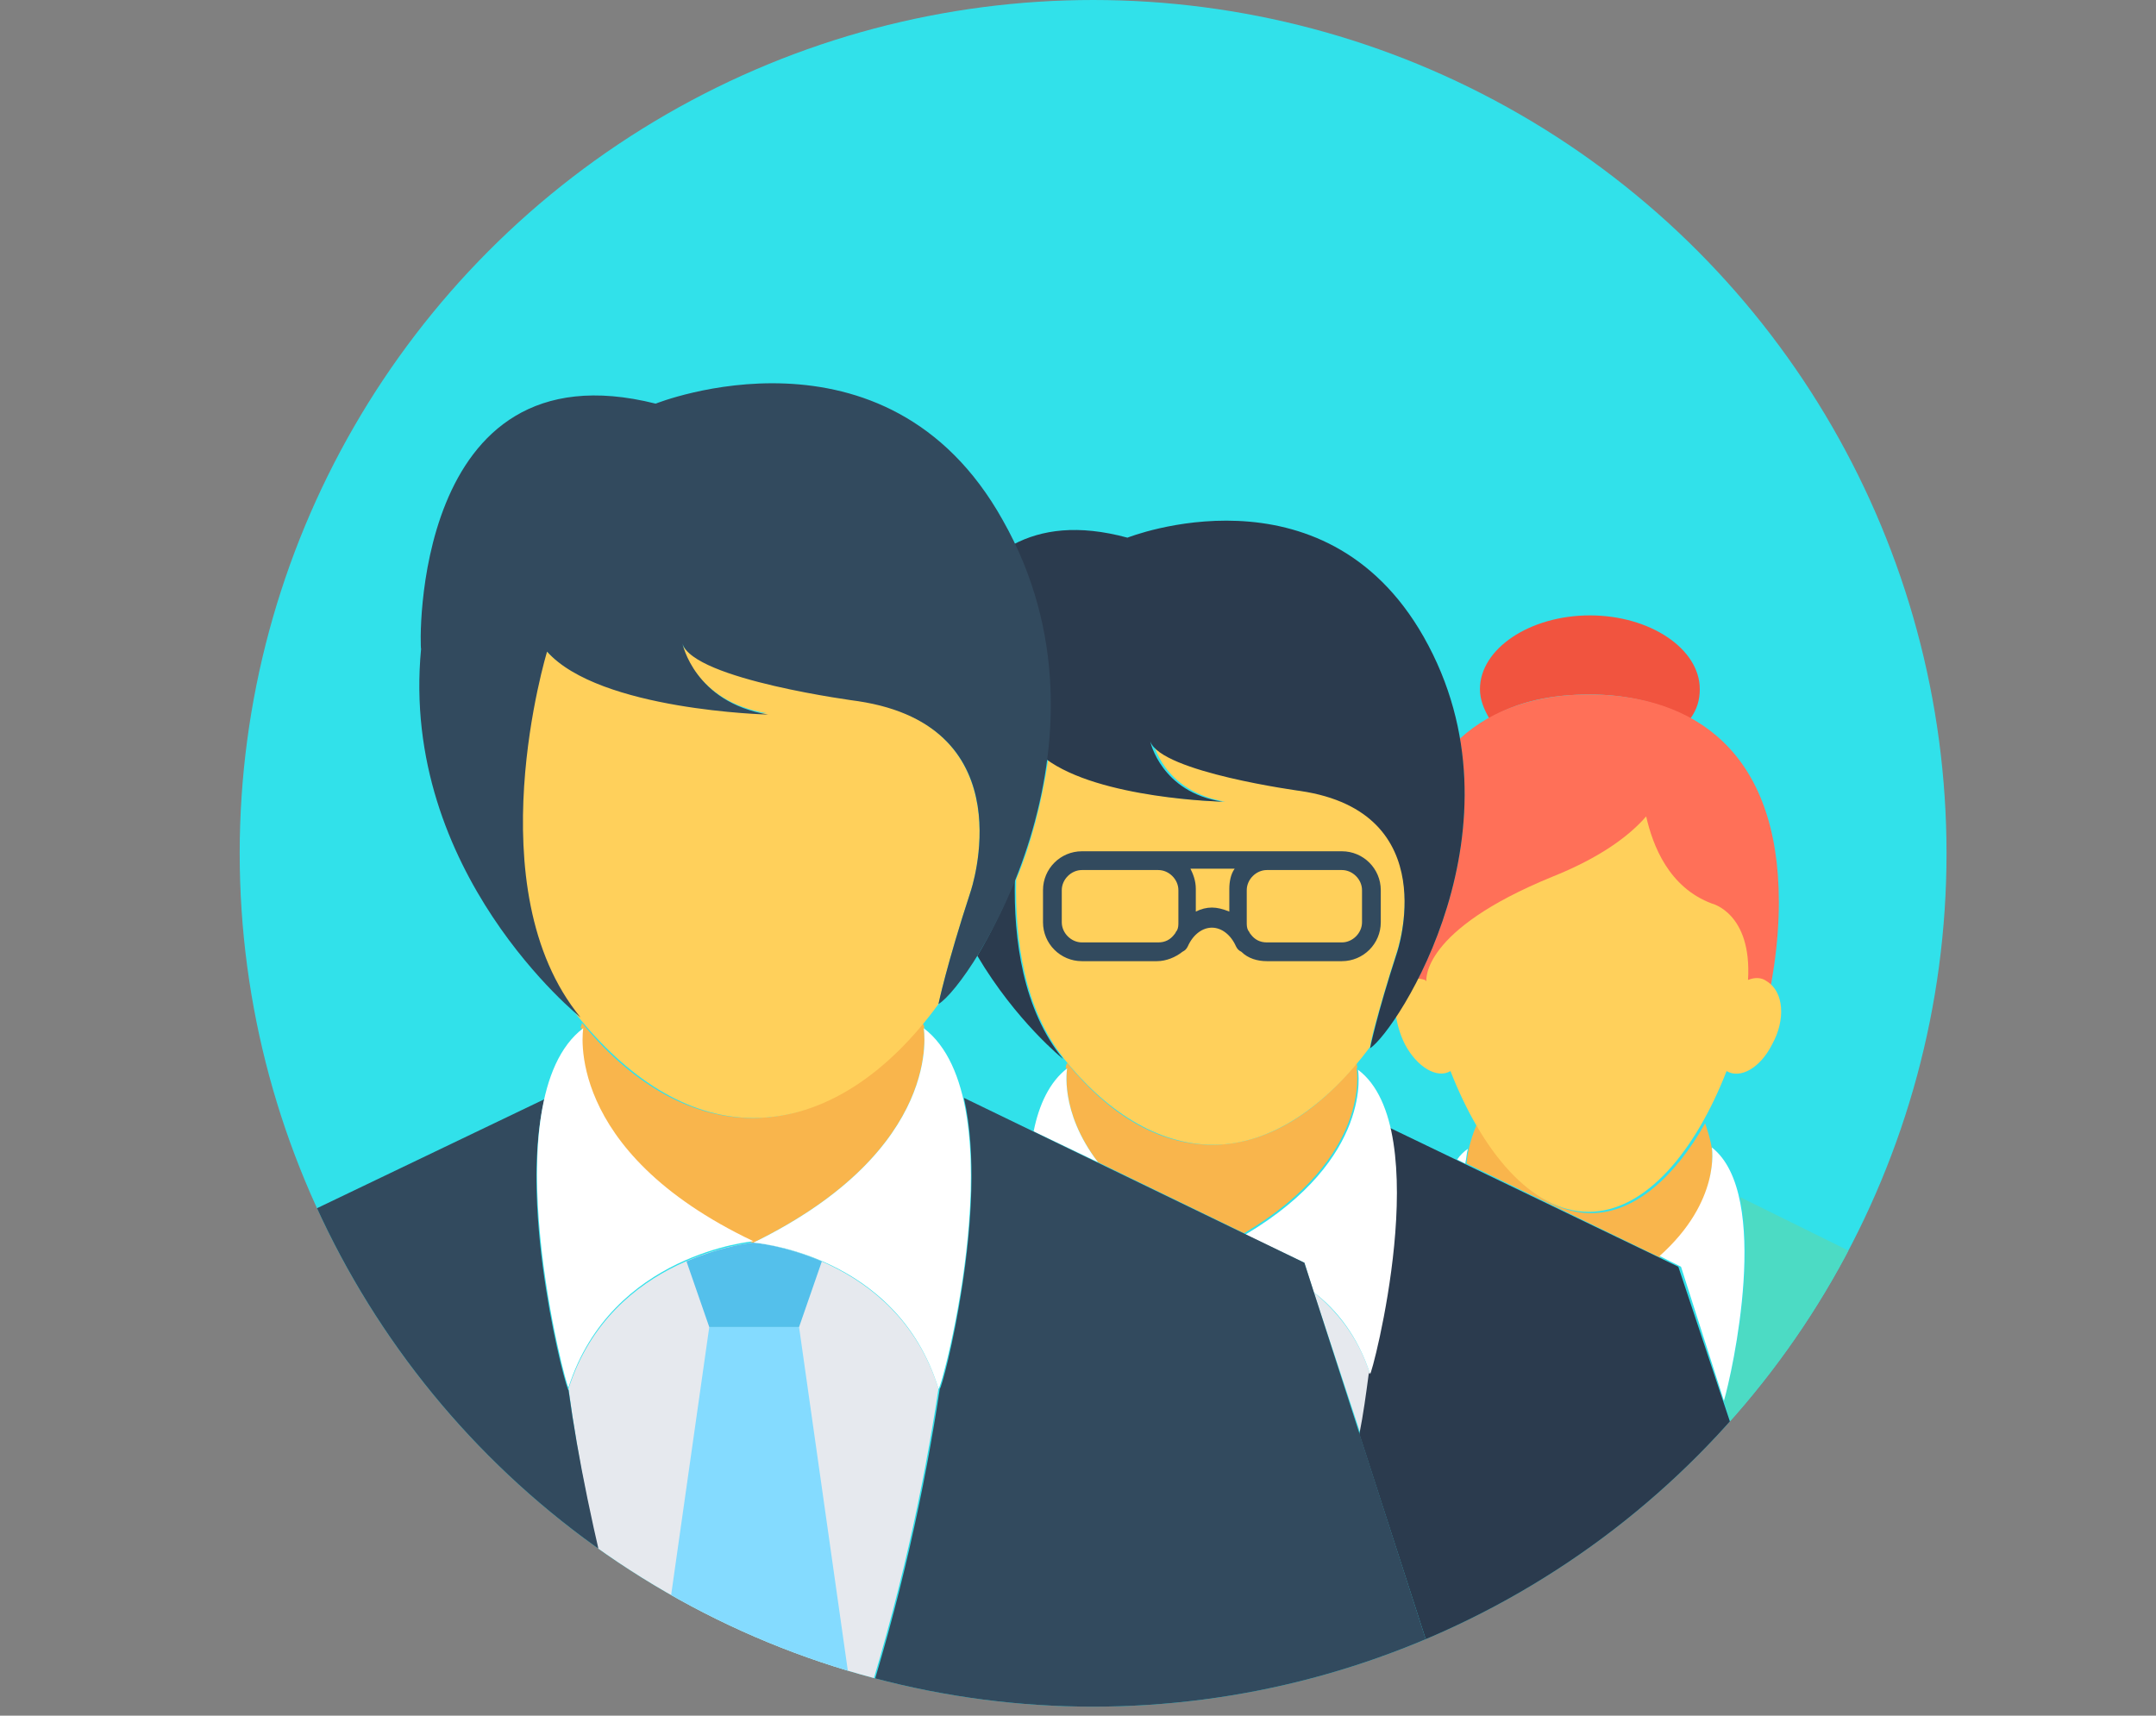 <?xml version="1.0" encoding="UTF-8" standalone="no"?><!DOCTYPE svg PUBLIC "-//W3C//DTD SVG 1.1//EN" "http://www.w3.org/Graphics/SVG/1.1/DTD/svg11.dtd"><svg width="100%" height="100%" viewBox="0 0 240 191" version="1.1" xmlns="http://www.w3.org/2000/svg" xmlns:xlink="http://www.w3.org/1999/xlink" xml:space="preserve" xmlns:serif="http://www.serif.com/" style="fill-rule:evenodd;clip-rule:evenodd;stroke-linejoin:round;stroke-miterlimit:1.414;"><rect x="0" y="0" width="240" height="191" fill="#808080" stroke="none"/><rect x="0" y="0.157" width="240" height="190" style="fill:none;"/><circle cx="121.682" cy="95" r="95" style="fill:#31e1ea;"/><clipPath id="_clip1"><circle cx="121.682" cy="95" r="95"/></clipPath><g clip-path="url(#_clip1)"><g><path d="M189.215,76.717c0,1.194 -0.298,2.238 -1.045,3.283c-3.282,-1.791 -7.161,-2.686 -11.19,-2.686c-4.178,0 -8.057,0.746 -11.19,2.686c-0.597,-1.045 -1.045,-2.089 -1.045,-3.283c0,-4.476 5.521,-8.206 12.235,-8.206c6.714,0 12.235,3.73 12.235,8.206Z" style="fill:#f1543f;fill-rule:nonzero;"/><path d="M198.018,100.44c0,4.626 -0.746,9.4 -1.94,14.026l-38.196,0c-0.298,-1.343 -0.597,-2.537 -0.895,-3.88c3.581,-6.415 7.46,-17.009 5.52,-28.348c3.731,-3.432 8.803,-4.924 14.324,-4.924c11.787,0 21.187,6.416 21.187,23.126Z" style="fill:#ff7058;fill-rule:nonzero;"/><path d="M190.558,127.894c0,0 1.044,5.968 -5.819,12.086l-21.486,-10.445c0.15,-1.641 0.597,-3.133 1.194,-4.476c3.283,5.968 7.759,9.997 12.682,9.997c4.924,0 9.4,-4.178 12.683,-9.997c0.298,0.895 0.597,1.791 0.746,2.835Z" style="fill:#f9b54c;fill-rule:nonzero;"/><path d="M205.777,139.234c-3.283,7.46 -7.61,14.323 -12.683,20.59l-1.193,-3.88c0.746,-2.238 3.58,-14.771 1.79,-22.679l12.086,5.969Z" style="fill:#4cdbc4;fill-rule:nonzero;"/><path d="M191.901,155.944l-4.775,-14.92l-2.387,-1.194c6.863,-6.117 5.819,-12.085 5.819,-12.085c6.714,5.222 2.238,25.215 1.343,28.199Z" style="fill:#fff;fill-rule:nonzero;"/><path d="M163.403,127.894c-0.15,0.448 -0.15,1.044 -0.299,1.641l-0.895,-0.447c0.298,-0.448 0.746,-0.896 1.194,-1.194Z" style="fill:#fff;fill-rule:nonzero;"/><path d="M197.272,116.256c-1.343,2.686 -3.581,3.879 -5.073,2.984c-3.432,8.803 -8.952,15.667 -15.368,15.667c-6.416,0 -11.936,-6.864 -15.368,-15.667c-1.492,0.895 -3.73,-0.447 -5.073,-2.984c-0.597,-1.194 -0.895,-2.387 -1.044,-3.432c0.746,-1.044 1.492,-2.387 2.238,-3.879c0.298,0 0.597,0 1.044,0.149l0.149,0.15c0,-0.15 -0.596,-5.67 14.025,-11.638c5.223,-2.089 8.505,-4.476 10.445,-6.715c0.746,3.283 2.536,7.908 7.311,9.699c0,0 4.476,1.044 4.028,8.504c0.746,-0.298 1.492,-0.298 2.089,0.15c1.94,1.193 2.089,4.326 0.597,7.012Z" style="fill:#ffd05b;fill-rule:nonzero;"/><path d="M152.511,152.96c-0.299,2.089 -0.746,4.327 -1.045,6.714l-5.222,-15.815c2.537,2.089 4.924,4.924 6.267,9.101Z" style="fill:#e6e9ee;fill-rule:nonzero;"/><path d="M151.019,118.942c0,0 1.79,9.847 -12.533,18.352l-16.264,-7.908c-4.327,-5.67 -3.431,-10.444 -3.431,-10.444l-0.15,0c0,-0.149 0,-0.299 0.15,-0.597c4.476,5.521 9.996,9.101 16.114,9.101c6.117,0 11.638,-3.58 16.114,-9.101c0,0.298 0.149,0.448 0,0.597c0.149,0 0.149,0 0,0Z" style="fill:#f9b54c;fill-rule:nonzero;"/><path d="M193.094,159.824c-8.952,11.041 -20.292,19.993 -33.272,26.11l-8.505,-26.26c0.448,-2.238 0.746,-4.476 1.045,-6.714c0.149,0.299 4.774,-17.009 2.238,-27.453l32.228,15.517l6.266,18.8Z" style="fill:#2b3b4e;fill-rule:nonzero;"/><path d="M152.511,152.96c-1.343,-4.177 -3.73,-7.162 -6.267,-9.101l-1.044,-3.283l-6.565,-3.133c14.323,-8.505 12.533,-18.352 12.533,-18.352c8.803,6.565 1.492,34.317 1.343,33.869Z" style="fill:#fff;fill-rule:nonzero;"/><path d="M122.222,129.386l-7.161,-3.432c0.596,-2.984 1.79,-5.52 3.73,-7.012c0,0 -0.896,4.774 3.431,10.444Z" style="fill:#fff;fill-rule:nonzero;"/><path d="M155.495,105.961c-2.089,6.565 -2.984,10.146 -2.984,10.594c-4.775,6.415 -10.892,10.891 -17.457,10.891c-6.267,0 -12.086,-3.879 -16.711,-9.698c0,0 0.149,0 0.149,0.149c-4.476,-5.52 -5.52,-13.279 -5.371,-19.993c1.641,-3.879 2.835,-8.505 3.581,-13.428c5.968,4.476 19.695,4.774 19.695,4.774c-7.013,-1.193 -8.057,-6.714 -8.057,-6.714c1.193,3.432 16.711,5.521 16.711,5.521c15.815,2.238 10.444,17.904 10.444,17.904Z" style="fill:#ffd05b;fill-rule:nonzero;"/><path d="M118.343,117.897c0,0 -5.222,-4.177 -9.549,-11.488c1.343,-2.238 2.835,-5.222 4.178,-8.505c-0.149,6.714 0.895,14.473 5.371,19.993Z" style="fill:#2b3b4e;fill-rule:nonzero;"/><path d="M152.511,116.704c0,0 0.746,-3.73 2.984,-10.594c0,0 5.371,-15.666 -10.743,-18.053c0,0 -15.517,-2.089 -16.711,-5.521c0,0 1.194,5.67 8.057,6.714c0,0 -13.726,-0.298 -19.695,-4.774c0.896,-7.461 0.299,-15.667 -3.58,-23.873c3.133,-1.641 7.161,-2.238 12.682,-0.746c0,0 21.784,-8.654 32.974,11.041c11.936,21.038 -2.984,43.866 -5.968,45.806Z" style="fill:#2b3b4e;fill-rule:nonzero;"/><path d="M149.377,94.771l-7.609,0l-0.746,0l-12.085,0l-0.448,0l-8.057,0c-2.387,0 -4.327,1.939 -4.327,4.327l0,3.581c0,2.387 1.94,4.326 4.327,4.326l8.355,0c1.045,0 2.089,-0.447 2.835,-1.044c0.299,-0.149 0.448,-0.298 0.597,-0.597c0.597,-1.343 1.641,-2.089 2.686,-2.089c1.044,0 2.089,0.746 2.685,2.089c0.15,0.299 0.299,0.448 0.597,0.597c0.746,0.746 1.791,1.044 2.835,1.044l8.355,0c2.388,0 4.327,-1.939 4.327,-4.326l0,-3.581c0,-2.388 -1.939,-4.327 -4.327,-4.327Zm-28.945,10.146c-1.194,0 -2.238,-1.045 -2.238,-2.238l0,-3.581c0,-1.194 1.044,-2.238 2.238,-2.238l8.505,0c1.193,0 2.238,1.044 2.238,2.238l0,3.581c0,0.298 0,0.596 -0.15,0.895c-0.149,0.149 -0.149,0.298 -0.298,0.447c-0.448,0.597 -1.044,0.896 -1.79,0.896l-8.505,0Zm14.473,-3.88c-0.597,0 -1.194,0.15 -1.791,0.448l0,-2.537c0,-0.895 -0.298,-1.641 -0.597,-2.238l4.924,0c-0.447,0.597 -0.597,1.492 -0.597,2.238l0,2.537c-0.746,-0.298 -1.342,-0.448 -1.939,-0.448Zm16.711,1.642c0,1.193 -1.045,2.238 -2.239,2.238l-8.355,0c-0.746,0 -1.343,-0.299 -1.79,-0.896c-0.15,-0.149 -0.15,-0.298 -0.299,-0.447c-0.149,-0.299 -0.149,-0.597 -0.149,-0.895l0,-3.581c0,-1.194 1.044,-2.238 2.238,-2.238l8.355,0c1.194,0 2.239,1.044 2.239,2.238l0,3.581Z" style="fill:#324a5e;fill-rule:nonzero;"/><path d="M53.589,168.328c0.149,0.299 0.447,0.448 0.596,0.597c-0.149,-0.149 -0.447,-0.298 -0.596,-0.597Z" style="fill:#e6e9ee;fill-rule:nonzero;"/><path d="M84.325,138.189c-0.15,0 -0.299,0.149 -0.448,0.149c-0.149,0 -0.298,-0.149 -0.448,-0.149l0.896,0Z" style="fill:#e6e9ee;fill-rule:nonzero;"/><path d="M104.467,154.602c-1.641,10.891 -4.327,23.574 -8.803,37.45c-9.698,-2.537 -18.949,-6.565 -27.155,-11.787c-2.536,-9.251 -4.178,-17.905 -5.222,-25.663c4.774,-14.921 20.59,-16.264 20.59,-16.264c0,0 15.965,1.343 20.59,16.264Z" style="fill:#e6e9ee;fill-rule:nonzero;"/><path d="M102.826,114.466c0,0 2.387,13.428 -18.949,23.872l-0.149,0c-21.336,-10.444 -18.949,-23.872 -18.949,-23.872l-0.149,0c0,-0.15 0.149,-0.448 0.149,-0.597c5.222,6.416 11.787,10.593 18.949,10.593c7.162,0 13.577,-4.177 18.949,-10.593c0.149,0.298 0.298,0.447 0.149,0.597c0.149,0.149 0.149,0 0,0Z" style="fill:#f9b54c;fill-rule:nonzero;"/><path d="M84.026,138.338c0,0 -0.149,0 0,0l-0.149,0l0.149,0Z" style="fill:#54c0eb;fill-rule:nonzero;"/><path d="M91.486,140.427l-2.536,7.311l-9.997,0l-2.536,-7.311c4.177,-1.79 7.46,-2.089 7.46,-2.089c0,0 3.432,0.299 7.609,2.089Z" style="fill:#54c0eb;fill-rule:nonzero;"/><path d="M95.216,191.902l-6.266,-44.164l-9.997,0l-5.073,35.66c6.565,3.581 13.727,6.565 21.336,8.504Z" style="fill:#84dbff;fill-rule:nonzero;"/><path d="M68.509,180.265c-16.412,-10.445 -29.393,-25.813 -36.853,-44.016l28.945,-13.876c-2.984,12.534 2.537,32.825 2.686,32.378c1.044,7.609 2.835,16.114 5.222,25.514Z" style="fill:#324a5e;fill-rule:nonzero;"/><path d="M102.826,114.466c0,0 2.387,13.428 -18.949,23.872c0,0 15.965,1.194 20.59,16.264c0.299,0.447 8.952,-32.079 -1.641,-40.136Z" style="fill:#fff;fill-rule:nonzero;"/><path d="M64.928,114.466c-10.444,7.907 -1.79,40.583 -1.641,39.986c4.774,-14.92 20.59,-16.263 20.59,-16.263c-21.336,-10.146 -18.949,-23.723 -18.949,-23.723Z" style="fill:#fff;fill-rule:nonzero;"/><path d="M108.048,99.247c-2.686,8.206 -3.581,12.533 -3.581,12.533c-5.52,7.609 -12.682,12.682 -20.59,12.682c-7.46,0 -14.174,-4.625 -19.695,-11.488l0.149,0.149c-11.638,-14.324 -3.581,-40.733 -3.581,-40.733c5.819,6.565 24.619,7.013 24.619,7.013c-8.206,-1.343 -9.549,-7.908 -9.549,-7.908c1.343,4.028 19.546,6.416 19.546,6.416c18.949,2.984 12.682,21.336 12.682,21.336Z" style="fill:#ffd05b;fill-rule:nonzero;"/><path d="M72.985,44.937c0,0 25.663,-10.295 38.644,12.98c14.025,24.768 -3.581,51.774 -7.162,53.863c0,0 0.895,-4.327 3.581,-12.533c0,0 6.267,-18.352 -12.533,-21.187c0,0 -18.352,-2.387 -19.546,-6.416c0,0 1.343,6.565 9.549,7.908c0,0 -18.799,-0.448 -24.618,-7.013c0,0 -8.057,26.409 3.73,40.733c0,0 -20.143,-16.114 -17.756,-41.031c-0.149,0 -1.193,-34.168 26.111,-27.304Z" style="fill:#324a5e;fill-rule:nonzero;"/><path d="M159.822,185.934c-12.235,5.819 -25.962,9.102 -40.435,9.102c-8.206,0 -16.114,-1.045 -23.574,-2.984c4.476,-13.876 7.162,-26.559 8.803,-37.45c0.299,0 5.521,-19.994 2.686,-32.378l37.898,18.352l14.622,45.358Z" style="fill:#324a5e;fill-rule:nonzero;"/></g></g></svg>